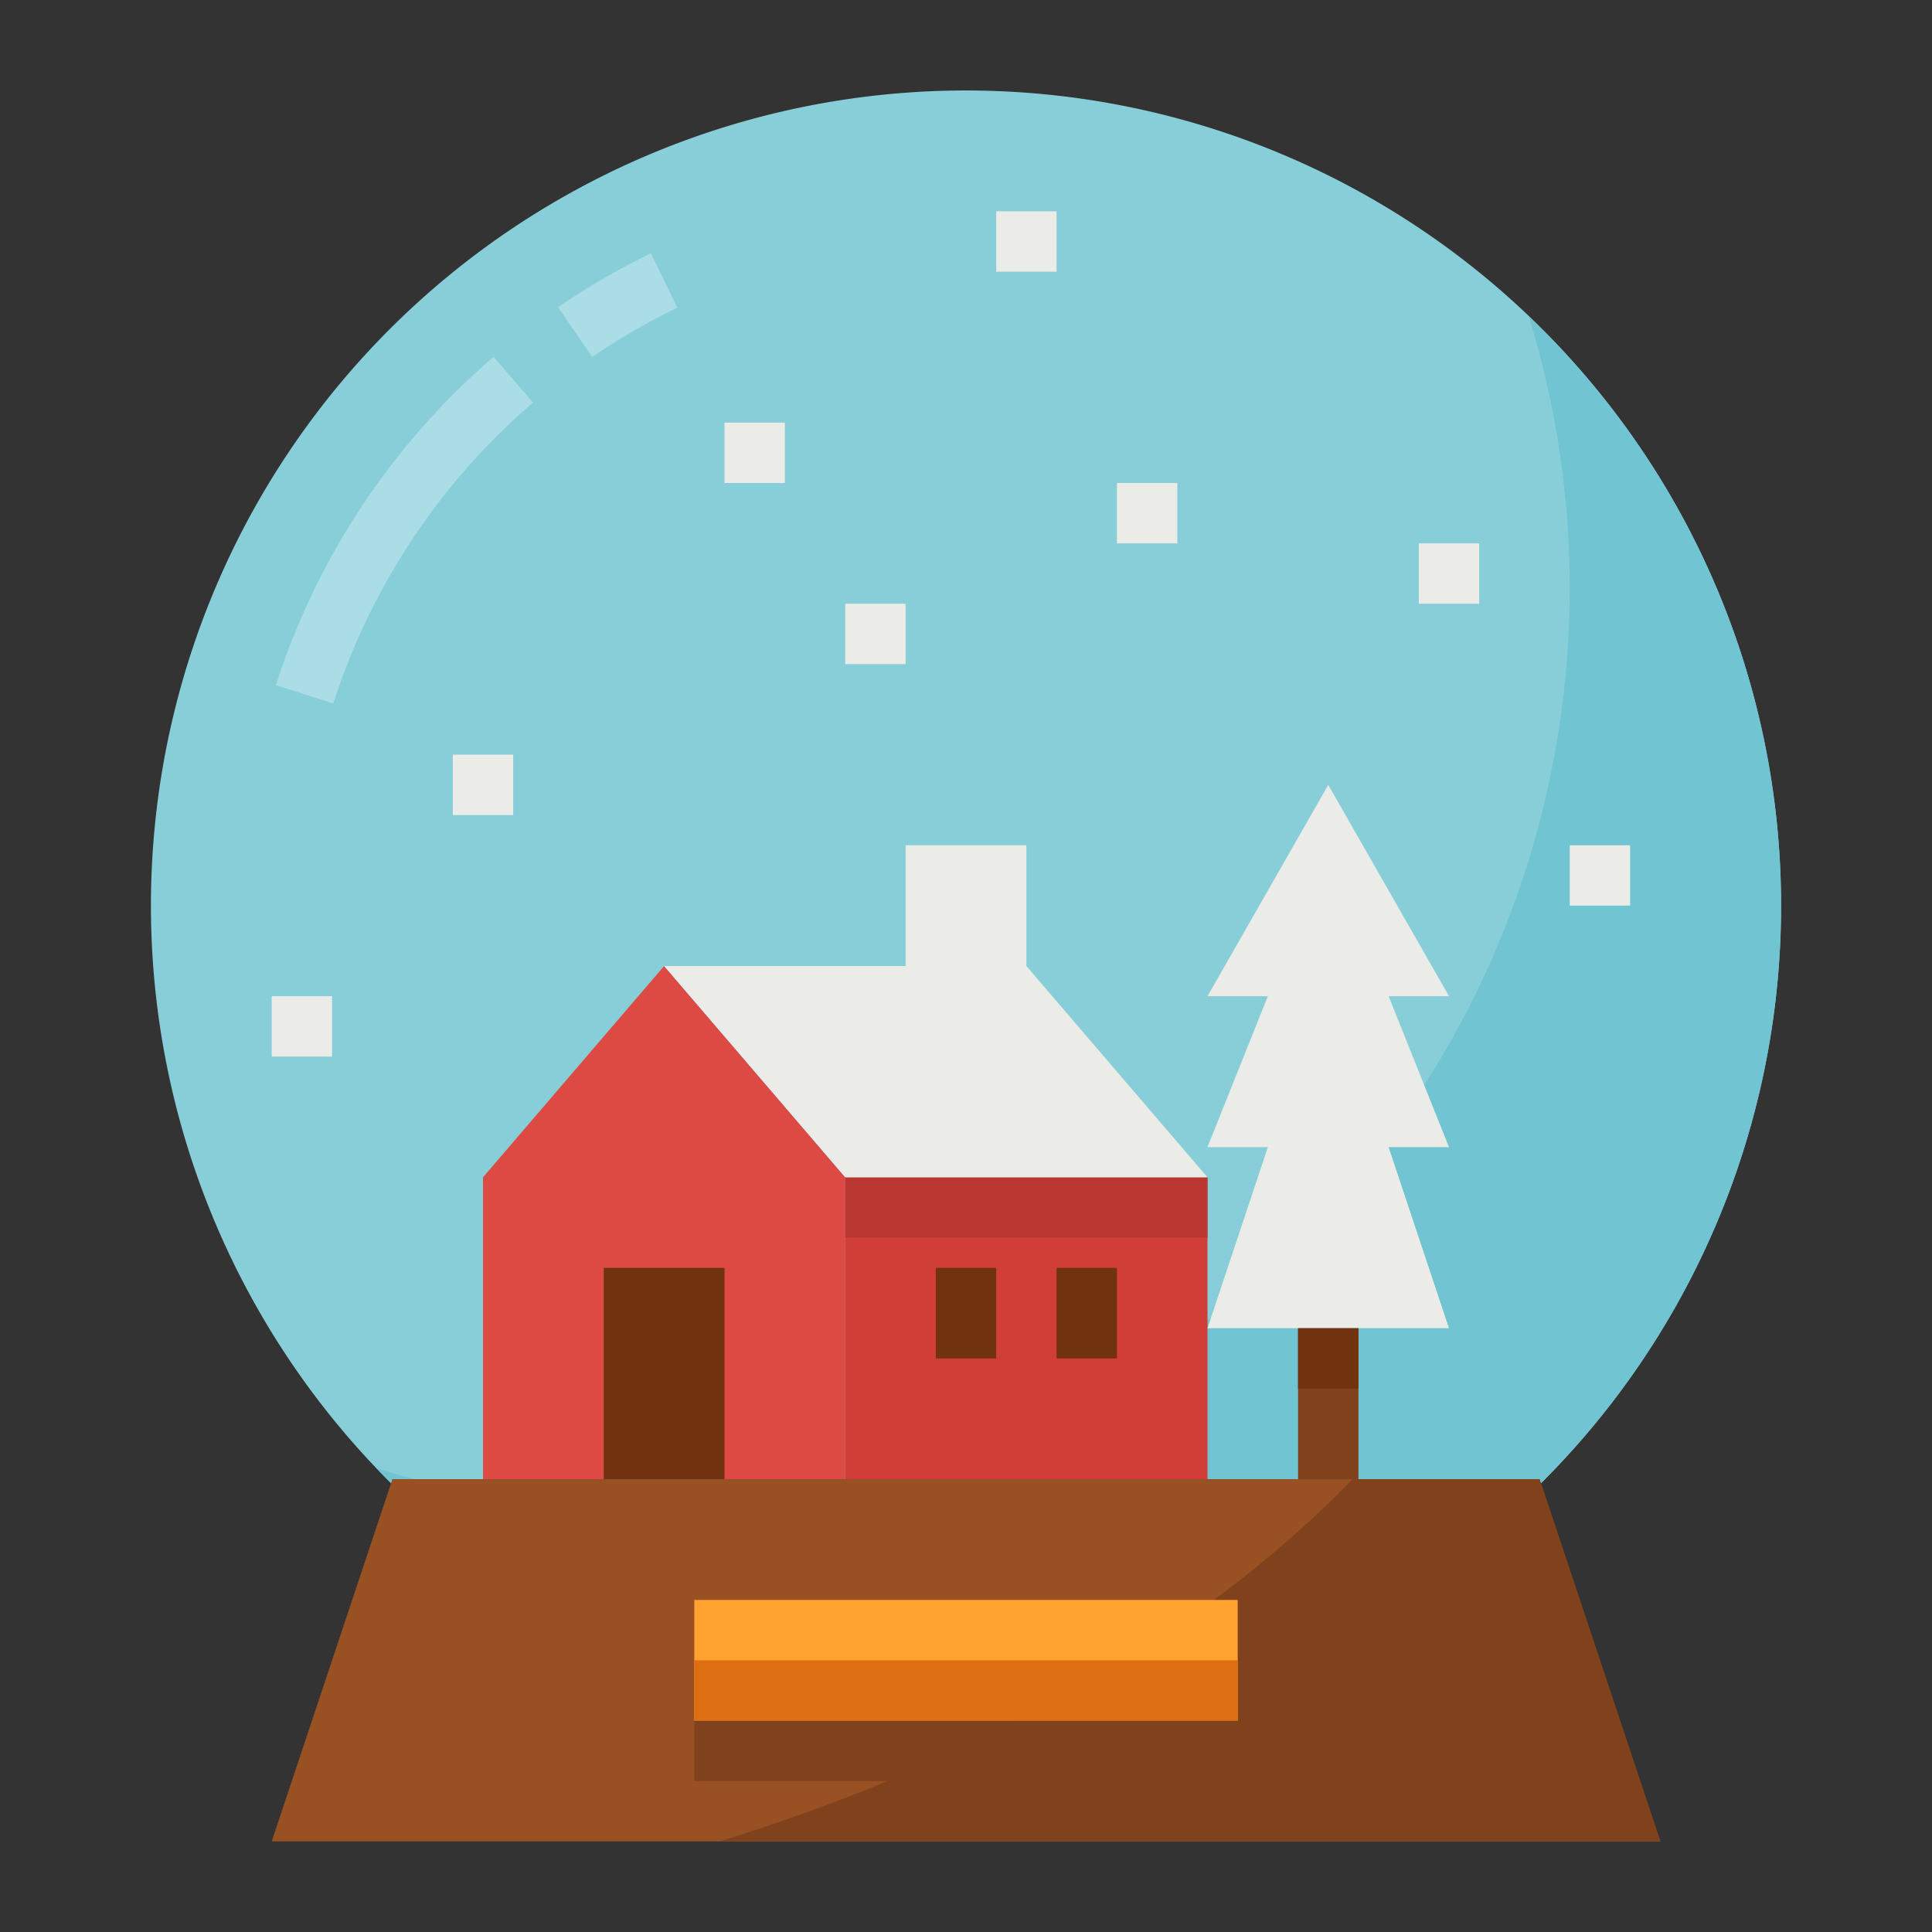 <?xml version="1.0" ?>
<!-- Uploaded to: SVG Repo, www.svgrepo.com, Generator: SVG Repo Mixer Tools -->
<svg width="800px" height="800px" viewBox="0 0 64 64" xmlns="http://www.w3.org/2000/svg">
<rect x="0" y="0" width="64" height="64" fill="#333333" stroke="none"/>
<g id="flat">
<path d="M51,49l.045.136a27,27,0,1,0-38.09,0L13,49" style="fill:#87ced9"/>
<path d="M12.483,48.644c.157.164.311.332.472.492L13,49h.737C13.316,48.889,12.9,48.772,12.483,48.644Z" style="fill:#71c4d1"/>
<path d="M50.643,10.48A30.53,30.53,0,0,1,29.263,49H51l.045.136a26.984,26.984,0,0,0-.4-38.656Z" style="fill:#71c4d1"/>
<polygon points="55 61 9 61 13 49 51 49 55 61" style="fill:#995023"/>
<path d="M51,49H44.805c-6.012,6.188-14.025,9.846-20.974,12H55Z" style="fill:#80421c"/>
<path d="M11.041,23.305l-1.9-.61a24.037,24.037,0,0,1,7.21-10.875l1.306,1.515A22.038,22.038,0,0,0,11.041,23.305Z" style="fill:#aadde6"/>
<path d="M19.616,11.825l-1.129-1.651A24.1,24.1,0,0,1,21.563,8.39l.874,1.8A22.253,22.253,0,0,0,19.616,11.825Z" style="fill:#aadde6"/>
<rect height="4" style="fill:#ffa230" width="18" x="23" y="53"/>
<polygon points="22 32 16 39 16 49 28 49 28 39 22 32" style="fill:#dd4a43"/>
<rect height="10" style="fill:#d13e37" width="12" x="28" y="39"/>
<rect height="7" style="fill:#70320f" width="4" x="20" y="42"/>
<rect height="3" style="fill:#70320f" width="2" x="31" y="42"/>
<rect height="3" style="fill:#70320f" width="2" x="35" y="42"/>
<rect height="4" style="fill:#ebebe8" width="4" x="30" y="28"/>
<polygon points="46 33 48 33 44 26 40 33 42 33 40 38 42 38 40 44 48 44 46 38 48 38 46 33" style="fill:#ebebe8"/>
<rect height="5" style="fill:#80421c" width="2" x="43" y="44"/>
<rect height="2" style="fill:#ebebe8" width="2" x="28" y="20"/>
<rect height="2" style="fill:#ebebe8" width="2" x="24" y="14"/>
<rect height="2" style="fill:#ebebe8" width="2" x="52" y="28"/>
<rect height="2" style="fill:#ebebe8" width="2" x="47" y="18"/>
<rect height="2" style="fill:#ebebe8" width="2" x="9" y="33"/>
<rect height="2" style="fill:#ebebe8" width="2" x="33" y="7"/>
<rect height="2" style="fill:#ebebe8" width="2" x="37" y="16"/>
<rect height="2" style="fill:#ebebe8" width="2" x="15" y="25"/>
<rect height="2" style="fill:#80421c" width="18" x="23" y="57"/>
<rect height="2" style="fill:#ba3731" width="12" x="28" y="39"/>
<polygon points="22 32 34 32 40 39 28 39 22 32" style="fill:#ebebe8"/>
<rect height="2" style="fill:#70320f" width="2" x="43" y="44"/>
<rect height="2" style="fill:#de6e12" width="18" x="23" y="55"/>
</g>
</svg>